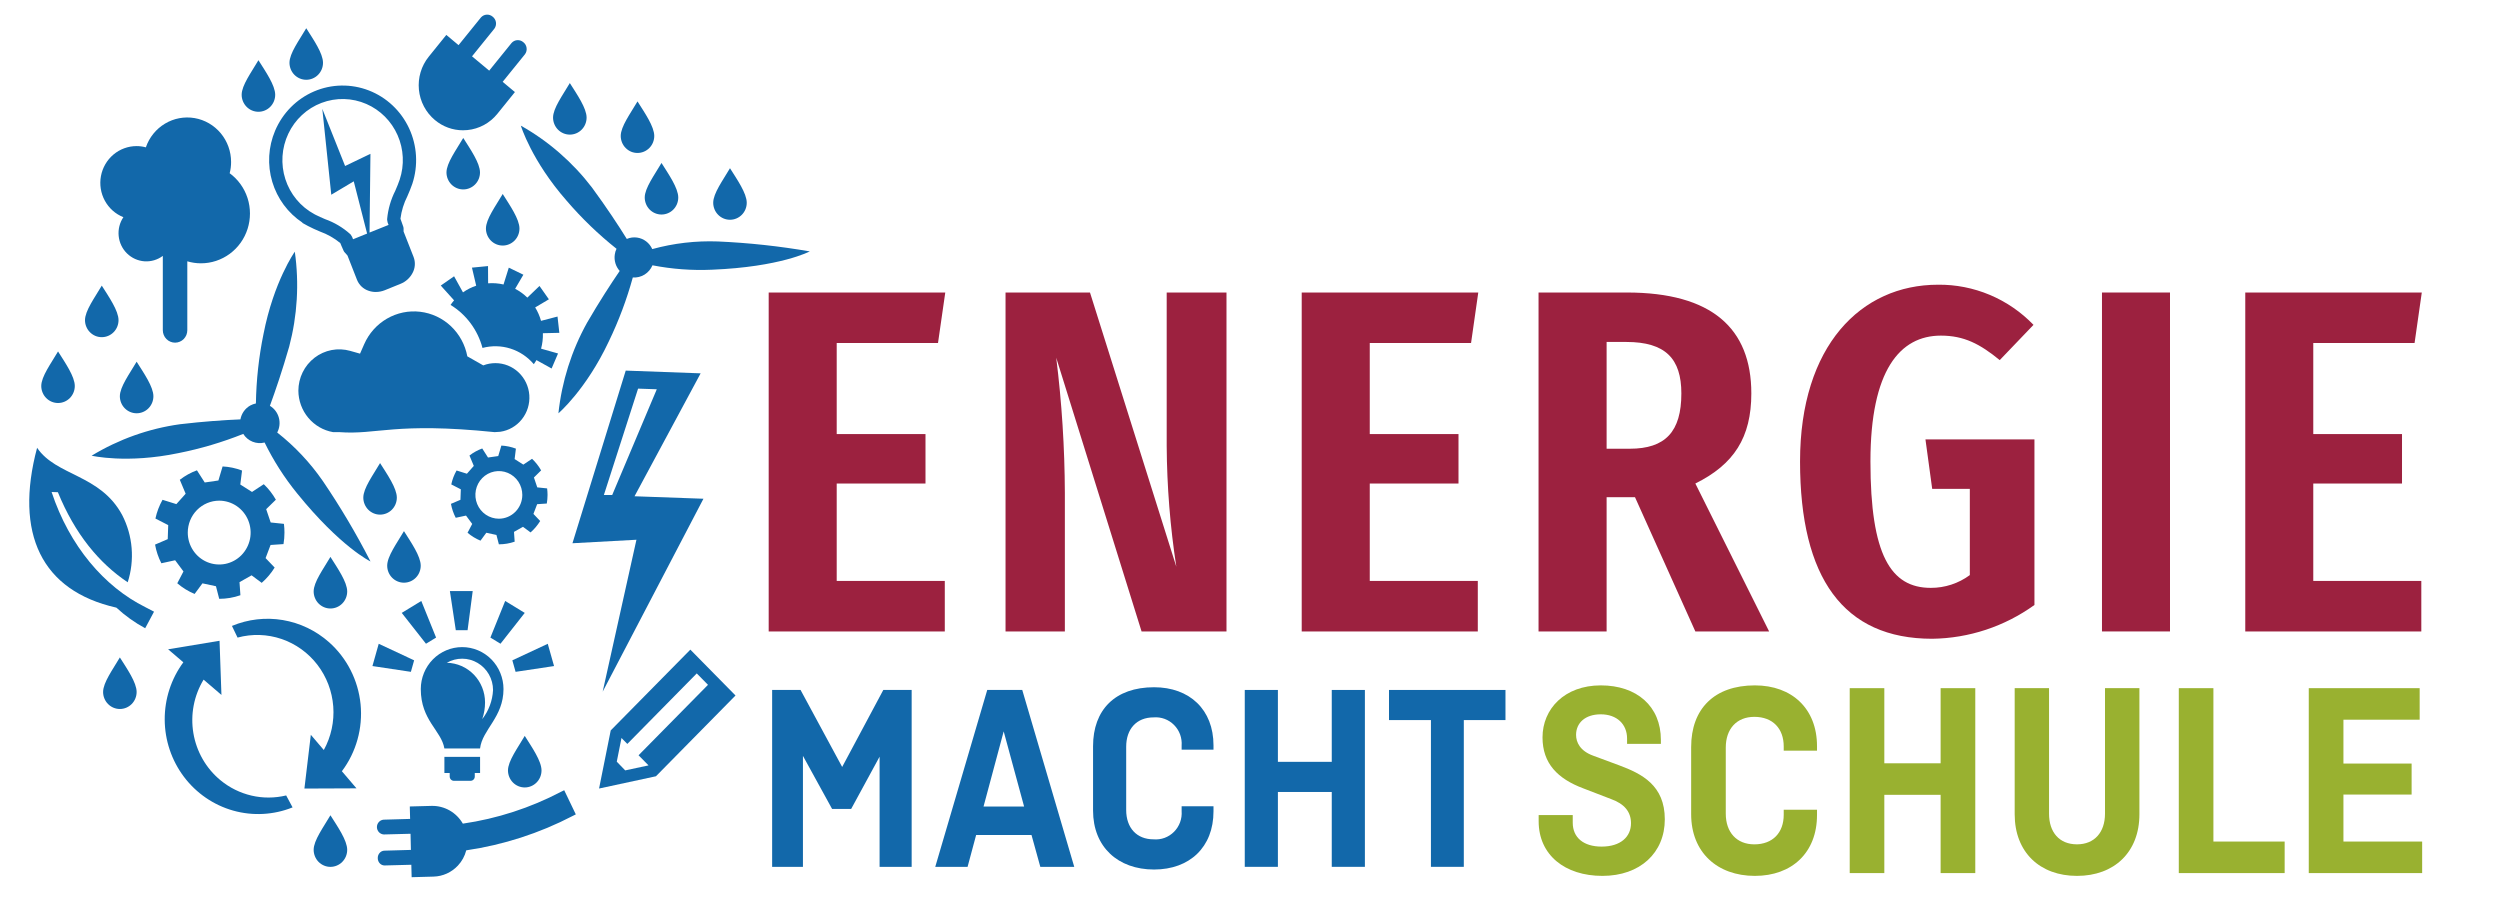 <svg width="158" height="58" viewBox="0 0 158 58" fill="none" xmlns="http://www.w3.org/2000/svg">
<path d="M102.325 48.366L100.694 47.761C99.853 47.458 99.608 46.907 99.608 46.444C99.608 45.7 100.171 45.145 101.169 45.145C102.184 45.145 102.831 45.768 102.831 46.676V47.013H104.968V46.764C104.968 44.632 103.444 43.316 101.169 43.316C98.874 43.316 97.487 44.809 97.487 46.604C97.487 48.257 98.452 49.22 100.064 49.825L101.816 50.499C102.657 50.801 103.079 51.301 103.079 52.029C103.079 52.883 102.429 53.505 101.22 53.505C100.081 53.505 99.397 52.937 99.397 51.995V51.512H97.243V51.904C97.243 54.039 98.908 55.356 101.273 55.356C103.655 55.356 105.216 53.897 105.216 51.781C105.216 49.628 103.762 48.9 102.325 48.366Z" fill="#99B130"/>
<path d="M114.835 47.441V47.155C114.835 44.792 113.257 43.316 110.908 43.316C108.335 43.316 106.881 44.809 106.881 47.21V51.461C106.881 53.862 108.526 55.356 110.908 55.356C113.257 55.356 114.835 53.88 114.835 51.512V51.176H112.731V51.495C112.731 52.618 112.047 53.363 110.875 53.363C109.752 53.363 109.069 52.597 109.069 51.424V47.244C109.069 46.071 109.752 45.305 110.875 45.305C112.047 45.305 112.731 46.053 112.731 47.172V47.441H114.835Z" fill="#99B130"/>
<path d="M122.647 43.492V48.24H119.089V43.492H116.902V55.179H119.089V50.233H122.647V55.179H124.838V43.492H122.647Z" fill="#99B130"/>
<path d="M133.036 43.492V51.424C133.036 52.597 132.373 53.362 131.267 53.362C130.145 53.362 129.499 52.597 129.499 51.424V43.492H127.328V51.461C127.328 53.862 128.919 55.356 131.267 55.356C133.616 55.356 135.211 53.862 135.211 51.461V43.492H133.036Z" fill="#99B130"/>
<path d="M139.887 53.186V43.492H137.7V55.179H144.39V53.186H139.887Z" fill="#99B130"/>
<path d="M148.105 53.186V50.216H152.414V48.257H148.105V45.485H152.923V43.492H145.914V55.179H153.08V53.186H148.105Z" fill="#99B130"/>
<path d="M55.825 43.605L53.225 48.472L50.595 43.605H48.799V54.784H50.746V47.771L52.588 51.124H53.794L55.59 47.822V54.784H57.617V43.605H55.825Z" fill="#1268AA"/>
<path d="M64.606 43.605H62.394L59.108 54.784H61.151L61.691 52.774H65.192L65.748 54.784H67.892L64.606 43.605ZM62.16 50.971L63.433 46.223L64.723 50.971H62.16Z" fill="#1268AA"/>
<path d="M76.693 47.38V47.108C76.693 44.846 75.182 43.434 72.937 43.434C70.472 43.434 69.081 44.863 69.081 47.159V51.227C69.081 53.526 70.656 54.954 72.937 54.954C75.182 54.954 76.693 53.543 76.693 51.278V50.955H74.679V51.261C74.697 51.501 74.664 51.743 74.581 51.969C74.497 52.195 74.367 52.4 74.198 52.57C74.029 52.74 73.826 52.87 73.603 52.953C73.379 53.035 73.141 53.067 72.904 53.046C71.832 53.046 71.175 52.315 71.175 51.193V47.193C71.175 46.071 71.832 45.339 72.904 45.339C73.141 45.319 73.379 45.351 73.603 45.433C73.826 45.515 74.029 45.646 74.198 45.816C74.367 45.985 74.497 46.19 74.581 46.416C74.664 46.642 74.697 46.884 74.679 47.125V47.38L76.693 47.38Z" fill="#1268AA"/>
<path d="M84.167 43.605V48.148H80.763V43.605H78.669V54.784H80.763V50.053H84.167V54.784H86.261V43.605H84.167Z" fill="#1268AA"/>
<path d="M87.785 43.605V45.509H90.435V54.784H92.513V45.509H95.146V43.605H87.785Z" fill="#1268AA"/>
<path d="M52.88 30.558H58.491V27.432H52.88V21.677H59.282L59.741 18.487H48.581V39.907H59.711V36.717H52.88V30.558Z" fill="#9C213F"/>
<path d="M73.735 18.487V28.177C73.751 30.736 73.954 33.291 74.344 35.819L68.887 18.487H63.55V39.907H67.299V31.146C67.288 28.291 67.106 25.439 66.753 22.606L72.147 39.907H77.514V18.487H73.735Z" fill="#9C213F"/>
<path d="M86.569 30.558H92.177V27.432H86.569V21.677H92.971L93.427 18.487H82.268V39.907H93.397V36.717H86.569V30.558Z" fill="#9C213F"/>
<path d="M107.146 30.558C109.585 29.35 110.684 27.649 110.684 24.864C110.684 20.748 108.181 18.487 102.818 18.487H97.236V39.907H101.538V31.425H103.333L107.146 39.907H111.809L107.146 30.558ZM102.998 28.36H101.538V21.612H102.787C105.256 21.612 106.262 22.667 106.262 24.864C106.262 27.279 105.256 28.36 102.998 28.36Z" fill="#9C213F"/>
<path d="M121.689 27.772L122.115 30.898H124.493V36.346C123.776 36.874 122.911 37.157 122.024 37.153C119.495 37.153 118.212 35.078 118.212 29.166C118.212 23.408 120.071 21.211 122.664 21.211C124.128 21.211 125.133 21.738 126.383 22.759L128.517 20.531C127.731 19.716 126.791 19.072 125.754 18.636C124.716 18.2 123.603 17.981 122.48 17.994C117.632 17.994 113.763 21.83 113.763 29.166C113.763 36.533 116.506 40.37 122.115 40.37C124.433 40.341 126.687 39.596 128.577 38.234V27.772H121.689Z" fill="#9C213F"/>
<path d="M132.845 18.487V39.907H137.144V18.487H132.845Z" fill="#9C213F"/>
<path d="M146.199 30.558H151.807V27.432H146.199V21.677H152.601L153.057 18.487H141.901V39.907H153.027V36.717H146.199V30.558Z" fill="#9C213F"/>
<path fill-rule="evenodd" clip-rule="evenodd" d="M44.458 31.52L40.102 31.364L44.28 23.595L39.546 23.422L36.179 34.333L40.223 34.112L38.089 43.713L44.458 31.52ZM38.166 31.282L40.327 24.561L41.509 24.602L38.692 31.282H38.166Z" fill="#1268AA"/>
<path fill-rule="evenodd" clip-rule="evenodd" d="M31.311 22.95C31.048 22.95 30.788 22.998 30.542 23.093L29.535 22.521C29.398 21.791 29.036 21.123 28.5 20.616C27.965 20.11 27.283 19.79 26.556 19.704C25.828 19.617 25.093 19.77 24.456 20.138C23.82 20.506 23.316 21.071 23.018 21.75L22.754 22.351L22.129 22.174C21.746 22.066 21.344 22.049 20.953 22.124C20.563 22.2 20.195 22.366 19.878 22.61C19.561 22.854 19.304 23.169 19.127 23.531C18.95 23.892 18.858 24.29 18.857 24.694C18.862 25.321 19.084 25.927 19.484 26.405C19.884 26.883 20.436 27.203 21.045 27.31H21.434C23.831 27.494 24.931 26.666 31.261 27.311L31.613 27.288C32.151 27.211 32.64 26.929 32.981 26.5C33.323 26.071 33.491 25.527 33.453 24.976C33.415 24.426 33.172 23.911 32.775 23.535C32.377 23.159 31.854 22.95 31.311 22.95H31.311Z" fill="#1268AA"/>
<path fill-rule="evenodd" clip-rule="evenodd" d="M34.311 21.059L35.35 21.035L35.235 20.006L34.193 20.277C34.11 19.978 33.985 19.693 33.823 19.43L34.689 18.916L34.096 18.073L33.328 18.81C33.099 18.587 32.84 18.398 32.557 18.252L33.077 17.362L32.156 16.916L31.823 17.98C31.504 17.905 31.175 17.88 30.849 17.905L30.843 16.816L29.828 16.915L30.095 18.056C29.798 18.155 29.517 18.297 29.26 18.478L28.698 17.461L27.857 18.048L28.698 18.982C28.618 19.074 28.544 19.171 28.475 19.271C29.468 19.879 30.191 20.854 30.493 21.99C31.074 21.835 31.687 21.848 32.26 22.03C32.834 22.212 33.346 22.554 33.737 23.017C33.794 22.932 33.854 22.849 33.904 22.758L34.861 23.29L35.268 22.34L34.196 22.036C34.282 21.718 34.321 21.389 34.311 21.059H34.311Z" fill="#1268AA"/>
<path fill-rule="evenodd" clip-rule="evenodd" d="M17.388 8.259C16.954 9.28 16.89 10.423 17.206 11.486C17.523 12.55 18.2 13.466 19.117 14.072L19.107 14.086L19.465 14.283C19.703 14.412 19.968 14.524 20.222 14.633C20.688 14.8 21.121 15.046 21.506 15.361C21.526 15.409 21.552 15.477 21.583 15.548C21.723 15.871 21.73 15.892 21.784 15.95L21.961 16.15L22.564 17.688C22.629 17.849 22.727 17.994 22.853 18.113C22.978 18.231 23.128 18.321 23.291 18.375C23.44 18.428 23.596 18.454 23.753 18.453C23.945 18.452 24.135 18.415 24.313 18.344L25.311 17.939C25.639 17.81 25.91 17.564 26.075 17.249C26.158 17.096 26.206 16.926 26.217 16.753C26.228 16.579 26.201 16.404 26.139 16.242L25.506 14.63V14.456C25.506 14.371 25.499 14.351 25.375 14.011C25.348 13.939 25.325 13.871 25.308 13.824C25.372 13.326 25.52 12.844 25.747 12.399C25.857 12.143 25.971 11.878 26.058 11.62C26.439 10.466 26.366 9.208 25.854 8.108C25.342 7.008 24.431 6.151 23.311 5.717C22.191 5.283 20.95 5.305 19.846 5.779C18.742 6.253 17.862 7.142 17.388 8.259H17.388ZM23.157 6.572C24.035 6.955 24.738 7.659 25.128 8.545C25.518 9.43 25.566 10.432 25.261 11.351C25.191 11.572 25.087 11.807 24.98 12.059C24.699 12.614 24.525 13.219 24.467 13.841V13.895C24.477 14.007 24.508 14.115 24.558 14.215L23.355 14.698L23.412 9.722L21.81 10.491L20.37 6.879L20.936 12.307L22.357 11.46L23.201 14.762L22.313 15.12C22.282 15.015 22.232 14.916 22.166 14.83L22.135 14.796C21.672 14.38 21.132 14.059 20.547 13.851C20.333 13.759 20.129 13.671 19.944 13.575L19.861 13.531C18.994 13.062 18.34 12.271 18.035 11.323C17.73 10.376 17.797 9.346 18.223 8.447C18.648 7.549 19.399 6.852 20.319 6.503C21.238 6.154 22.255 6.178 23.157 6.572L23.157 6.572Z" fill="#1268AA"/>
<path fill-rule="evenodd" clip-rule="evenodd" d="M11.595 36.115L11.204 36.863C11.532 37.145 11.901 37.372 12.299 37.537L12.795 36.867L13.649 37.05L13.854 37.846C14.31 37.846 14.762 37.769 15.194 37.618L15.137 36.792L15.9 36.36L16.54 36.836C16.859 36.557 17.134 36.232 17.358 35.87L16.785 35.272L17.1 34.442L17.917 34.387C17.958 34.147 17.978 33.903 17.978 33.66C17.978 33.475 17.967 33.291 17.944 33.108L17.107 33.02L16.822 32.18L17.435 31.581C17.229 31.218 16.972 30.888 16.671 30.602L15.927 31.091L15.187 30.622L15.297 29.738C14.903 29.587 14.489 29.5 14.068 29.479L13.803 30.367L12.939 30.493L12.446 29.724C12.058 29.866 11.693 30.068 11.364 30.323L11.733 31.204L11.146 31.86L10.272 31.588C10.064 31.957 9.913 32.356 9.823 32.772L10.631 33.187L10.601 34.074L9.8 34.418C9.873 34.83 10.007 35.228 10.198 35.598L11.069 35.408L11.595 36.115ZM13.854 31.642C14.246 31.642 14.631 31.761 14.957 31.982C15.284 32.204 15.539 32.519 15.689 32.888C15.839 33.256 15.879 33.662 15.802 34.053C15.725 34.444 15.536 34.803 15.258 35.086C14.98 35.368 14.627 35.56 14.241 35.638C13.856 35.715 13.456 35.675 13.093 35.523C12.73 35.37 12.42 35.112 12.202 34.78C11.983 34.448 11.867 34.058 11.867 33.659C11.867 33.125 12.076 32.612 12.449 32.233C12.822 31.855 13.327 31.643 13.854 31.642V31.642Z" fill="#1268AA"/>
<path fill-rule="evenodd" clip-rule="evenodd" d="M33.626 28.996L33.074 29.364L32.524 29.013L32.605 28.354C32.31 28.242 32 28.177 31.686 28.16L31.489 28.823L30.842 28.915L30.477 28.343C30.187 28.45 29.915 28.6 29.67 28.789L29.944 29.445L29.509 29.939L28.856 29.735C28.699 30.009 28.586 30.306 28.521 30.615L29.124 30.925L29.1 31.588L28.5 31.843C28.557 32.151 28.658 32.447 28.802 32.724L29.452 32.585L29.844 33.112L29.549 33.67C29.794 33.879 30.07 34.047 30.367 34.17L30.735 33.67L31.375 33.809L31.529 34.401C31.869 34.401 32.206 34.345 32.527 34.234L32.484 33.615L33.053 33.295L33.532 33.649C33.769 33.441 33.973 33.198 34.139 32.928L33.713 32.479L33.948 31.864L34.558 31.823C34.589 31.643 34.604 31.461 34.605 31.279C34.604 31.141 34.595 31.003 34.578 30.867L33.955 30.802L33.744 30.177L34.199 29.728C34.045 29.457 33.852 29.21 33.626 28.996ZM31.529 32.782C31.236 32.782 30.949 32.694 30.705 32.529C30.461 32.364 30.27 32.129 30.158 31.854C30.046 31.579 30.016 31.276 30.073 30.984C30.131 30.692 30.272 30.423 30.479 30.213C30.686 30.002 30.951 29.859 31.239 29.801C31.526 29.743 31.825 29.773 32.096 29.887C32.366 30.001 32.598 30.194 32.761 30.442C32.923 30.69 33.01 30.981 33.01 31.279C33.01 31.677 32.853 32.059 32.576 32.341C32.298 32.623 31.922 32.782 31.529 32.782Z" fill="#1268AA"/>
<path fill-rule="evenodd" clip-rule="evenodd" d="M7.798 13.726C7.563 14.074 7.458 14.495 7.5 14.915C7.542 15.334 7.729 15.725 8.027 16.017C8.326 16.31 8.717 16.486 9.131 16.515C9.545 16.543 9.956 16.422 10.29 16.172V20.869C10.29 20.972 10.31 21.075 10.349 21.17C10.387 21.265 10.444 21.352 10.516 21.425C10.588 21.499 10.674 21.557 10.768 21.596C10.862 21.636 10.962 21.656 11.064 21.656C11.166 21.656 11.267 21.636 11.361 21.596C11.455 21.557 11.54 21.499 11.612 21.425C11.684 21.352 11.741 21.265 11.78 21.17C11.818 21.075 11.838 20.972 11.838 20.869V16.515C12.118 16.599 12.408 16.641 12.699 16.641C13.354 16.642 13.992 16.431 14.522 16.04C15.052 15.649 15.446 15.098 15.647 14.465C15.849 13.833 15.848 13.151 15.645 12.519C15.441 11.887 15.046 11.337 14.515 10.948C14.576 10.716 14.606 10.477 14.605 10.237C14.605 9.572 14.373 8.929 13.951 8.421C13.528 7.914 12.942 7.574 12.297 7.463C11.651 7.353 10.988 7.477 10.424 7.816C9.861 8.154 9.434 8.684 9.218 9.312C9.028 9.26 8.832 9.233 8.635 9.233C8.101 9.233 7.583 9.421 7.171 9.767C6.759 10.113 6.48 10.594 6.38 11.127C6.281 11.66 6.368 12.212 6.627 12.686C6.886 13.161 7.3 13.529 7.798 13.726Z" fill="#1268AA"/>
<path fill-rule="evenodd" clip-rule="evenodd" d="M3.261 31.095L3.658 31.108C4.734 33.743 6.261 35.592 8.071 36.8C8.295 36.103 8.379 35.367 8.319 34.636C8.259 33.905 8.055 33.194 7.719 32.544C6.328 29.966 3.552 30.092 2.344 28.3C0.902 33.718 2.615 37.334 7.354 38.403C7.905 38.912 8.517 39.349 9.175 39.705L9.735 38.658C9.547 38.567 9.361 38.47 9.177 38.368C6.59 37.079 4.393 34.513 3.261 31.095Z" fill="#1268AA"/>
<path fill-rule="evenodd" clip-rule="evenodd" d="M41.807 13.558C41.946 13.558 42.084 13.53 42.212 13.476C42.341 13.422 42.458 13.343 42.556 13.243C42.654 13.143 42.732 13.024 42.786 12.894C42.839 12.763 42.866 12.623 42.866 12.482C42.866 11.888 42.264 11.024 41.807 10.299C41.36 11.063 40.747 11.888 40.747 12.482C40.747 12.623 40.775 12.763 40.828 12.894C40.881 13.024 40.959 13.143 41.057 13.243C41.156 13.343 41.273 13.422 41.401 13.476C41.53 13.53 41.667 13.558 41.807 13.558Z" fill="#1268AA"/>
<path fill-rule="evenodd" clip-rule="evenodd" d="M36.013 8.508C36.152 8.508 36.29 8.48 36.419 8.426C36.547 8.372 36.664 8.293 36.762 8.193C36.861 8.093 36.939 7.974 36.992 7.844C37.045 7.713 37.073 7.573 37.073 7.432C37.073 6.838 36.471 5.973 36.013 5.249C35.566 6.012 34.953 6.838 34.953 7.432C34.953 7.717 35.065 7.991 35.264 8.193C35.462 8.394 35.732 8.508 36.013 8.508Z" fill="#1268AA"/>
<path fill-rule="evenodd" clip-rule="evenodd" d="M16.333 7.064C16.472 7.064 16.61 7.036 16.738 6.982C16.867 6.928 16.984 6.849 17.082 6.749C17.18 6.649 17.259 6.53 17.312 6.4C17.365 6.269 17.392 6.129 17.392 5.988C17.392 5.394 16.79 4.53 16.333 3.805C15.886 4.569 15.273 5.394 15.273 5.988C15.273 6.274 15.385 6.547 15.584 6.749C15.782 6.951 16.052 7.064 16.333 7.064Z" fill="#1268AA"/>
<path fill-rule="evenodd" clip-rule="evenodd" d="M31.771 15.519C31.91 15.519 32.048 15.491 32.176 15.437C32.305 15.383 32.422 15.303 32.52 15.204C32.618 15.104 32.696 14.985 32.75 14.855C32.803 14.724 32.83 14.584 32.83 14.443C32.83 13.849 32.228 12.984 31.771 12.26C31.324 13.023 30.711 13.849 30.711 14.443C30.711 14.728 30.823 15.002 31.021 15.204C31.22 15.405 31.49 15.519 31.771 15.519Z" fill="#1268AA"/>
<path fill-rule="evenodd" clip-rule="evenodd" d="M21.943 37.379C21.943 36.785 21.341 35.921 20.883 35.196C20.436 35.96 19.823 36.785 19.823 37.379C19.823 37.521 19.851 37.661 19.904 37.791C19.957 37.922 20.035 38.041 20.133 38.141C20.232 38.241 20.349 38.321 20.477 38.375C20.606 38.429 20.744 38.457 20.883 38.457C21.022 38.457 21.16 38.429 21.289 38.375C21.418 38.321 21.535 38.241 21.633 38.141C21.731 38.041 21.809 37.922 21.863 37.791C21.916 37.661 21.943 37.521 21.943 37.379Z" fill="#1268AA"/>
<path fill-rule="evenodd" clip-rule="evenodd" d="M25.53 36.826C25.669 36.826 25.807 36.798 25.936 36.744C26.064 36.69 26.181 36.611 26.279 36.511C26.378 36.411 26.456 36.292 26.509 36.162C26.562 36.031 26.59 35.891 26.59 35.75C26.59 35.156 25.988 34.291 25.53 33.567C25.083 34.33 24.471 35.156 24.471 35.75C24.471 35.891 24.498 36.031 24.551 36.162C24.604 36.292 24.682 36.411 24.781 36.511C24.879 36.611 24.996 36.69 25.125 36.744C25.253 36.798 25.391 36.826 25.53 36.826Z" fill="#1268AA"/>
<path fill-rule="evenodd" clip-rule="evenodd" d="M24.02 32.525C24.302 32.525 24.571 32.411 24.77 32.21C24.969 32.008 25.08 31.734 25.08 31.449C25.08 30.855 24.478 29.99 24.02 29.266C23.574 30.029 22.961 30.855 22.961 31.449C22.961 31.59 22.988 31.73 23.042 31.861C23.095 31.991 23.173 32.11 23.271 32.21C23.37 32.309 23.486 32.389 23.615 32.443C23.744 32.497 23.881 32.525 24.02 32.525Z" fill="#1268AA"/>
<path fill-rule="evenodd" clip-rule="evenodd" d="M6.516 43.732C6.516 43.873 6.543 44.013 6.597 44.144C6.65 44.274 6.728 44.393 6.826 44.493C6.925 44.593 7.041 44.672 7.17 44.726C7.299 44.78 7.436 44.808 7.575 44.808C7.715 44.808 7.852 44.78 7.981 44.726C8.11 44.672 8.226 44.593 8.325 44.493C8.423 44.393 8.501 44.274 8.554 44.144C8.608 44.013 8.635 43.873 8.635 43.732C8.635 43.138 8.033 42.273 7.575 41.549C7.129 42.312 6.516 43.138 6.516 43.732Z" fill="#1268AA"/>
<path fill-rule="evenodd" clip-rule="evenodd" d="M6.432 21.309C6.713 21.309 6.982 21.196 7.181 20.994C7.38 20.793 7.491 20.519 7.491 20.234C7.491 19.64 6.889 18.775 6.432 18.051C5.985 18.814 5.372 19.64 5.372 20.234C5.372 20.375 5.399 20.515 5.453 20.645C5.506 20.776 5.584 20.895 5.682 20.994C5.781 21.094 5.898 21.174 6.026 21.228C6.155 21.282 6.293 21.309 6.432 21.309Z" fill="#1268AA"/>
<path fill-rule="evenodd" clip-rule="evenodd" d="M7.575 25.043C7.575 25.329 7.687 25.602 7.886 25.804C8.085 26.006 8.354 26.119 8.635 26.119C8.916 26.119 9.186 26.006 9.384 25.804C9.583 25.602 9.695 25.329 9.695 25.043C9.695 24.449 9.093 23.585 8.635 22.86C8.188 23.624 7.575 24.449 7.575 25.043Z" fill="#1268AA"/>
<path fill-rule="evenodd" clip-rule="evenodd" d="M33.164 49.767C33.303 49.767 33.441 49.739 33.569 49.685C33.698 49.631 33.815 49.552 33.913 49.452C34.011 49.352 34.09 49.233 34.143 49.103C34.196 48.972 34.224 48.833 34.224 48.691C34.224 48.097 33.621 47.233 33.164 46.508C32.717 47.272 32.104 48.097 32.104 48.691C32.104 48.833 32.132 48.972 32.185 49.103C32.238 49.233 32.316 49.352 32.415 49.452C32.513 49.552 32.63 49.631 32.758 49.685C32.887 49.739 33.025 49.767 33.164 49.767Z" fill="#1268AA"/>
<path fill-rule="evenodd" clip-rule="evenodd" d="M30.336 10.901C30.336 10.307 29.734 9.443 29.277 8.718C28.83 9.482 28.217 10.307 28.217 10.901C28.218 11.186 28.331 11.458 28.529 11.659C28.728 11.859 28.997 11.972 29.277 11.972C29.557 11.972 29.826 11.859 30.024 11.659C30.223 11.458 30.335 11.186 30.336 10.901Z" fill="#1268AA"/>
<path fill-rule="evenodd" clip-rule="evenodd" d="M19.355 5.042C19.494 5.042 19.632 5.014 19.76 4.96C19.889 4.906 20.006 4.827 20.104 4.727C20.202 4.627 20.28 4.509 20.334 4.378C20.387 4.248 20.414 4.108 20.414 3.966C20.414 3.372 19.812 2.508 19.355 1.784C18.908 2.547 18.295 3.372 18.295 3.966C18.295 4.108 18.323 4.248 18.376 4.378C18.429 4.509 18.507 4.627 18.605 4.727C18.704 4.827 18.821 4.906 18.949 4.96C19.078 5.014 19.216 5.042 19.355 5.042Z" fill="#1268AA"/>
<path fill-rule="evenodd" clip-rule="evenodd" d="M3.668 25.47C3.807 25.47 3.944 25.442 4.073 25.388C4.202 25.334 4.318 25.254 4.417 25.154C4.515 25.055 4.593 24.936 4.646 24.805C4.7 24.675 4.727 24.535 4.727 24.394C4.727 23.8 4.125 22.935 3.668 22.211C3.221 22.974 2.608 23.8 2.608 24.394C2.608 24.535 2.635 24.675 2.689 24.805C2.742 24.936 2.82 25.055 2.918 25.154C3.017 25.254 3.133 25.334 3.262 25.388C3.391 25.442 3.528 25.47 3.668 25.47Z" fill="#1268AA"/>
<path fill-rule="evenodd" clip-rule="evenodd" d="M19.823 53.708C19.823 53.849 19.851 53.989 19.904 54.12C19.957 54.251 20.035 54.37 20.133 54.47C20.232 54.57 20.349 54.649 20.477 54.703C20.606 54.758 20.744 54.786 20.883 54.786C21.022 54.786 21.16 54.758 21.289 54.703C21.418 54.649 21.535 54.57 21.633 54.47C21.731 54.37 21.809 54.251 21.863 54.12C21.916 53.989 21.943 53.849 21.943 53.708C21.943 53.114 21.341 52.249 20.883 51.525C20.436 52.288 19.823 53.114 19.823 53.708Z" fill="#1268AA"/>
<path fill-rule="evenodd" clip-rule="evenodd" d="M46.135 13.889C46.274 13.889 46.412 13.861 46.54 13.807C46.669 13.753 46.786 13.674 46.884 13.574C46.983 13.474 47.06 13.356 47.114 13.225C47.167 13.095 47.194 12.955 47.194 12.814C47.194 12.219 46.592 11.355 46.135 10.631C45.688 11.394 45.075 12.219 45.075 12.814C45.075 12.955 45.103 13.095 45.156 13.225C45.209 13.356 45.287 13.474 45.386 13.574C45.484 13.674 45.601 13.753 45.729 13.807C45.858 13.861 45.996 13.889 46.135 13.889Z" fill="#1268AA"/>
<path fill-rule="evenodd" clip-rule="evenodd" d="M40.29 9.667C40.571 9.667 40.84 9.554 41.039 9.352C41.238 9.151 41.349 8.877 41.349 8.592C41.349 7.998 40.748 7.133 40.29 6.409C39.843 7.172 39.23 7.997 39.23 8.592C39.23 8.733 39.258 8.873 39.311 9.003C39.364 9.134 39.442 9.252 39.541 9.352C39.639 9.452 39.756 9.531 39.884 9.586C40.013 9.64 40.151 9.667 40.29 9.667Z" fill="#1268AA"/>
<path fill-rule="evenodd" clip-rule="evenodd" d="M32.917 7.941C32.917 7.941 33.587 10.152 35.815 12.689C36.768 13.8 37.822 14.815 38.964 15.723C38.907 15.838 38.87 15.962 38.854 16.09C38.827 16.275 38.841 16.464 38.895 16.643C38.949 16.822 39.041 16.986 39.165 17.124C38.596 17.957 37.869 19.073 37.102 20.396C36.122 22.16 35.506 24.107 35.292 26.12C35.292 26.12 37.038 24.637 38.482 21.566C39.106 20.272 39.611 18.923 39.993 17.536C40.253 17.555 40.513 17.492 40.736 17.354C40.959 17.216 41.133 17.011 41.236 16.767C42.473 17.008 43.733 17.102 44.991 17.046C49.33 16.872 51.179 15.889 51.179 15.889C49.258 15.556 47.317 15.346 45.37 15.26C43.971 15.209 42.573 15.372 41.222 15.743C41.137 15.55 41.004 15.382 40.837 15.255C40.67 15.127 40.474 15.045 40.267 15.015C40.046 14.982 39.82 15.012 39.614 15.101C39.078 14.237 38.334 13.107 37.413 11.852C36.19 10.253 34.661 8.923 32.917 7.941Z" fill="#1268AA"/>
<path fill-rule="evenodd" clip-rule="evenodd" d="M17.52 27.335C17.672 27.047 17.709 26.711 17.623 26.397C17.537 26.082 17.334 25.814 17.058 25.648C17.409 24.689 17.845 23.41 18.277 21.906C18.794 19.951 18.915 17.91 18.632 15.907C18.632 15.907 17.302 17.781 16.652 21.117C16.357 22.559 16.197 24.026 16.173 25.498C16.049 25.523 15.93 25.567 15.818 25.627C15.656 25.717 15.517 25.843 15.409 25.994C15.301 26.146 15.228 26.321 15.195 26.505C14.197 26.546 12.88 26.634 11.379 26.811C9.403 27.084 7.502 27.761 5.791 28.8C5.791 28.8 8.009 29.321 11.292 28.634C12.685 28.357 14.051 27.951 15.373 27.423C15.513 27.646 15.719 27.819 15.961 27.916C16.203 28.014 16.47 28.032 16.723 27.967C17.283 29.112 17.971 30.189 18.773 31.175C21.527 34.579 23.416 35.484 23.416 35.484C22.517 33.728 21.511 32.031 20.404 30.402C19.6 29.239 18.628 28.205 17.52 27.335Z" fill="#1268AA"/>
<path fill-rule="evenodd" clip-rule="evenodd" d="M27.487 7.587C27.985 8.006 28.612 8.234 29.259 8.234C29.353 8.234 29.447 8.23 29.54 8.22C29.907 8.184 30.263 8.075 30.588 7.899C30.913 7.722 31.2 7.482 31.433 7.193L32.542 5.819L31.768 5.172L33.179 3.428C33.221 3.37 33.252 3.305 33.27 3.235C33.287 3.165 33.291 3.093 33.28 3.022C33.27 2.95 33.246 2.882 33.21 2.82C33.173 2.759 33.125 2.705 33.068 2.662C32.962 2.572 32.825 2.527 32.686 2.538C32.548 2.548 32.419 2.614 32.328 2.72L30.917 4.465L29.832 3.56L31.242 1.815C31.285 1.758 31.316 1.692 31.333 1.623C31.351 1.553 31.354 1.481 31.344 1.409C31.334 1.338 31.31 1.27 31.273 1.208C31.237 1.147 31.189 1.093 31.132 1.05C31.025 0.96 30.888 0.915 30.75 0.926C30.611 0.936 30.483 1.002 30.391 1.108L28.981 2.853L28.207 2.207L27.098 3.581C26.864 3.87 26.689 4.203 26.582 4.56C26.475 4.918 26.439 5.294 26.475 5.666C26.511 6.038 26.619 6.399 26.793 6.729C26.966 7.058 27.202 7.35 27.487 7.587L27.487 7.587Z" fill="#1268AA"/>
<path fill-rule="evenodd" clip-rule="evenodd" d="M35.457 50.041C33.514 51.059 31.416 51.739 29.252 52.054C29.052 51.707 28.765 51.42 28.419 51.222C28.073 51.025 27.682 50.925 27.286 50.932L25.899 50.969L25.919 51.755L24.244 51.803C24.127 51.813 24.019 51.867 23.941 51.955C23.862 52.043 23.819 52.158 23.821 52.277C23.823 52.395 23.869 52.509 23.95 52.595C24.031 52.68 24.14 52.731 24.257 52.738H24.267L25.946 52.694L25.969 53.714L24.294 53.762C24.236 53.763 24.179 53.777 24.126 53.802C24.074 53.827 24.027 53.863 23.989 53.908C23.908 54.003 23.867 54.126 23.875 54.252C23.878 54.375 23.928 54.492 24.016 54.578C24.094 54.655 24.199 54.697 24.307 54.697H24.317L25.996 54.653L26.016 55.439L27.403 55.401C27.692 55.393 27.976 55.328 28.24 55.208C28.504 55.088 28.742 54.917 28.941 54.704C29.194 54.434 29.375 54.103 29.467 53.741C31.814 53.398 34.09 52.663 36.2 51.565L36.391 51.469L35.658 49.942L35.457 50.041Z" fill="#1268AA"/>
<path fill-rule="evenodd" clip-rule="evenodd" d="M38.598 46.162L37.861 49.835L41.456 49.06L46.484 43.955L43.63 41.057L38.598 46.162ZM44.745 43.281L40.357 47.733L40.987 48.373L39.513 48.689L38.98 48.138L39.278 46.642L39.647 47.016L44.035 42.56L44.745 43.281Z" fill="#1268AA"/>
<path fill-rule="evenodd" clip-rule="evenodd" d="M28.686 49.347H29.741C29.812 49.347 29.879 49.319 29.928 49.268C29.978 49.218 30.006 49.15 30.006 49.078V48.854H30.341V47.834H28.086V48.854H28.421V49.078C28.422 49.15 28.45 49.218 28.499 49.268C28.549 49.319 28.616 49.347 28.686 49.347Z" fill="#1268AA"/>
<path fill-rule="evenodd" clip-rule="evenodd" d="M28.806 39.829H29.551L29.875 37.356H28.433L28.806 39.829Z" fill="#1268AA"/>
<path fill-rule="evenodd" clip-rule="evenodd" d="M27.561 40.295L26.626 37.981L25.39 38.735L26.922 40.684L27.561 40.295Z" fill="#1268AA"/>
<path fill-rule="evenodd" clip-rule="evenodd" d="M26.173 41.733L23.935 40.687L23.538 42.095L25.968 42.46L26.173 41.733Z" fill="#1268AA"/>
<path fill-rule="evenodd" clip-rule="evenodd" d="M31.927 37.981L30.993 40.295L31.631 40.684L33.164 38.735L31.927 37.981Z" fill="#1268AA"/>
<path fill-rule="evenodd" clip-rule="evenodd" d="M34.618 40.687L32.38 41.733L32.585 42.46L35.016 42.095L34.618 40.687Z" fill="#1268AA"/>
<path fill-rule="evenodd" clip-rule="evenodd" d="M29.207 40.897C28.515 40.897 27.85 41.176 27.36 41.672C26.87 42.169 26.595 42.844 26.594 43.547C26.594 45.53 27.894 46.166 28.085 47.302H30.34C30.48 46.104 31.821 45.332 31.821 43.547C31.82 42.844 31.544 42.169 31.055 41.672C30.564 41.176 29.9 40.897 29.207 40.897ZM28.239 41.887C28.537 41.716 28.873 41.627 29.215 41.629C29.557 41.63 29.892 41.723 30.188 41.898C30.483 42.072 30.728 42.322 30.899 42.623C31.07 42.923 31.16 43.264 31.16 43.611C31.127 44.281 30.888 44.923 30.477 45.448C30.595 45.109 30.655 44.753 30.655 44.394C30.655 43.738 30.403 43.108 29.951 42.639C29.5 42.171 28.885 41.901 28.239 41.887Z" fill="#1268AA"/>
<path fill-rule="evenodd" clip-rule="evenodd" d="M13.928 49.306C13.023 48.558 12.416 47.501 12.221 46.332C12.026 45.164 12.255 43.963 12.867 42.953L13.995 43.919L13.875 40.497L10.625 41.035L11.587 41.858C10.816 42.903 10.403 44.176 10.41 45.482C10.416 46.788 10.843 48.055 11.624 49.093C12.405 50.13 13.499 50.881 14.738 51.23C15.977 51.579 17.295 51.508 18.491 51.027L18.086 50.272C17.366 50.446 16.617 50.45 15.896 50.282C15.175 50.114 14.502 49.781 13.928 49.306Z" fill="#1268AA"/>
<path fill-rule="evenodd" clip-rule="evenodd" d="M20.797 40.589C19.969 39.855 18.956 39.369 17.872 39.187C16.788 39.005 15.675 39.134 14.659 39.558L15.014 40.296C15.928 40.047 16.895 40.078 17.792 40.383C18.689 40.689 19.478 41.256 20.06 42.014C20.641 42.772 20.99 43.688 21.062 44.646C21.134 45.604 20.926 46.563 20.465 47.401L19.644 46.439L19.239 49.837L22.529 49.823L21.607 48.742C22.516 47.532 22.938 46.017 22.788 44.503C22.637 42.989 21.925 41.59 20.797 40.589Z" fill="#1268AA"/>
</svg>
